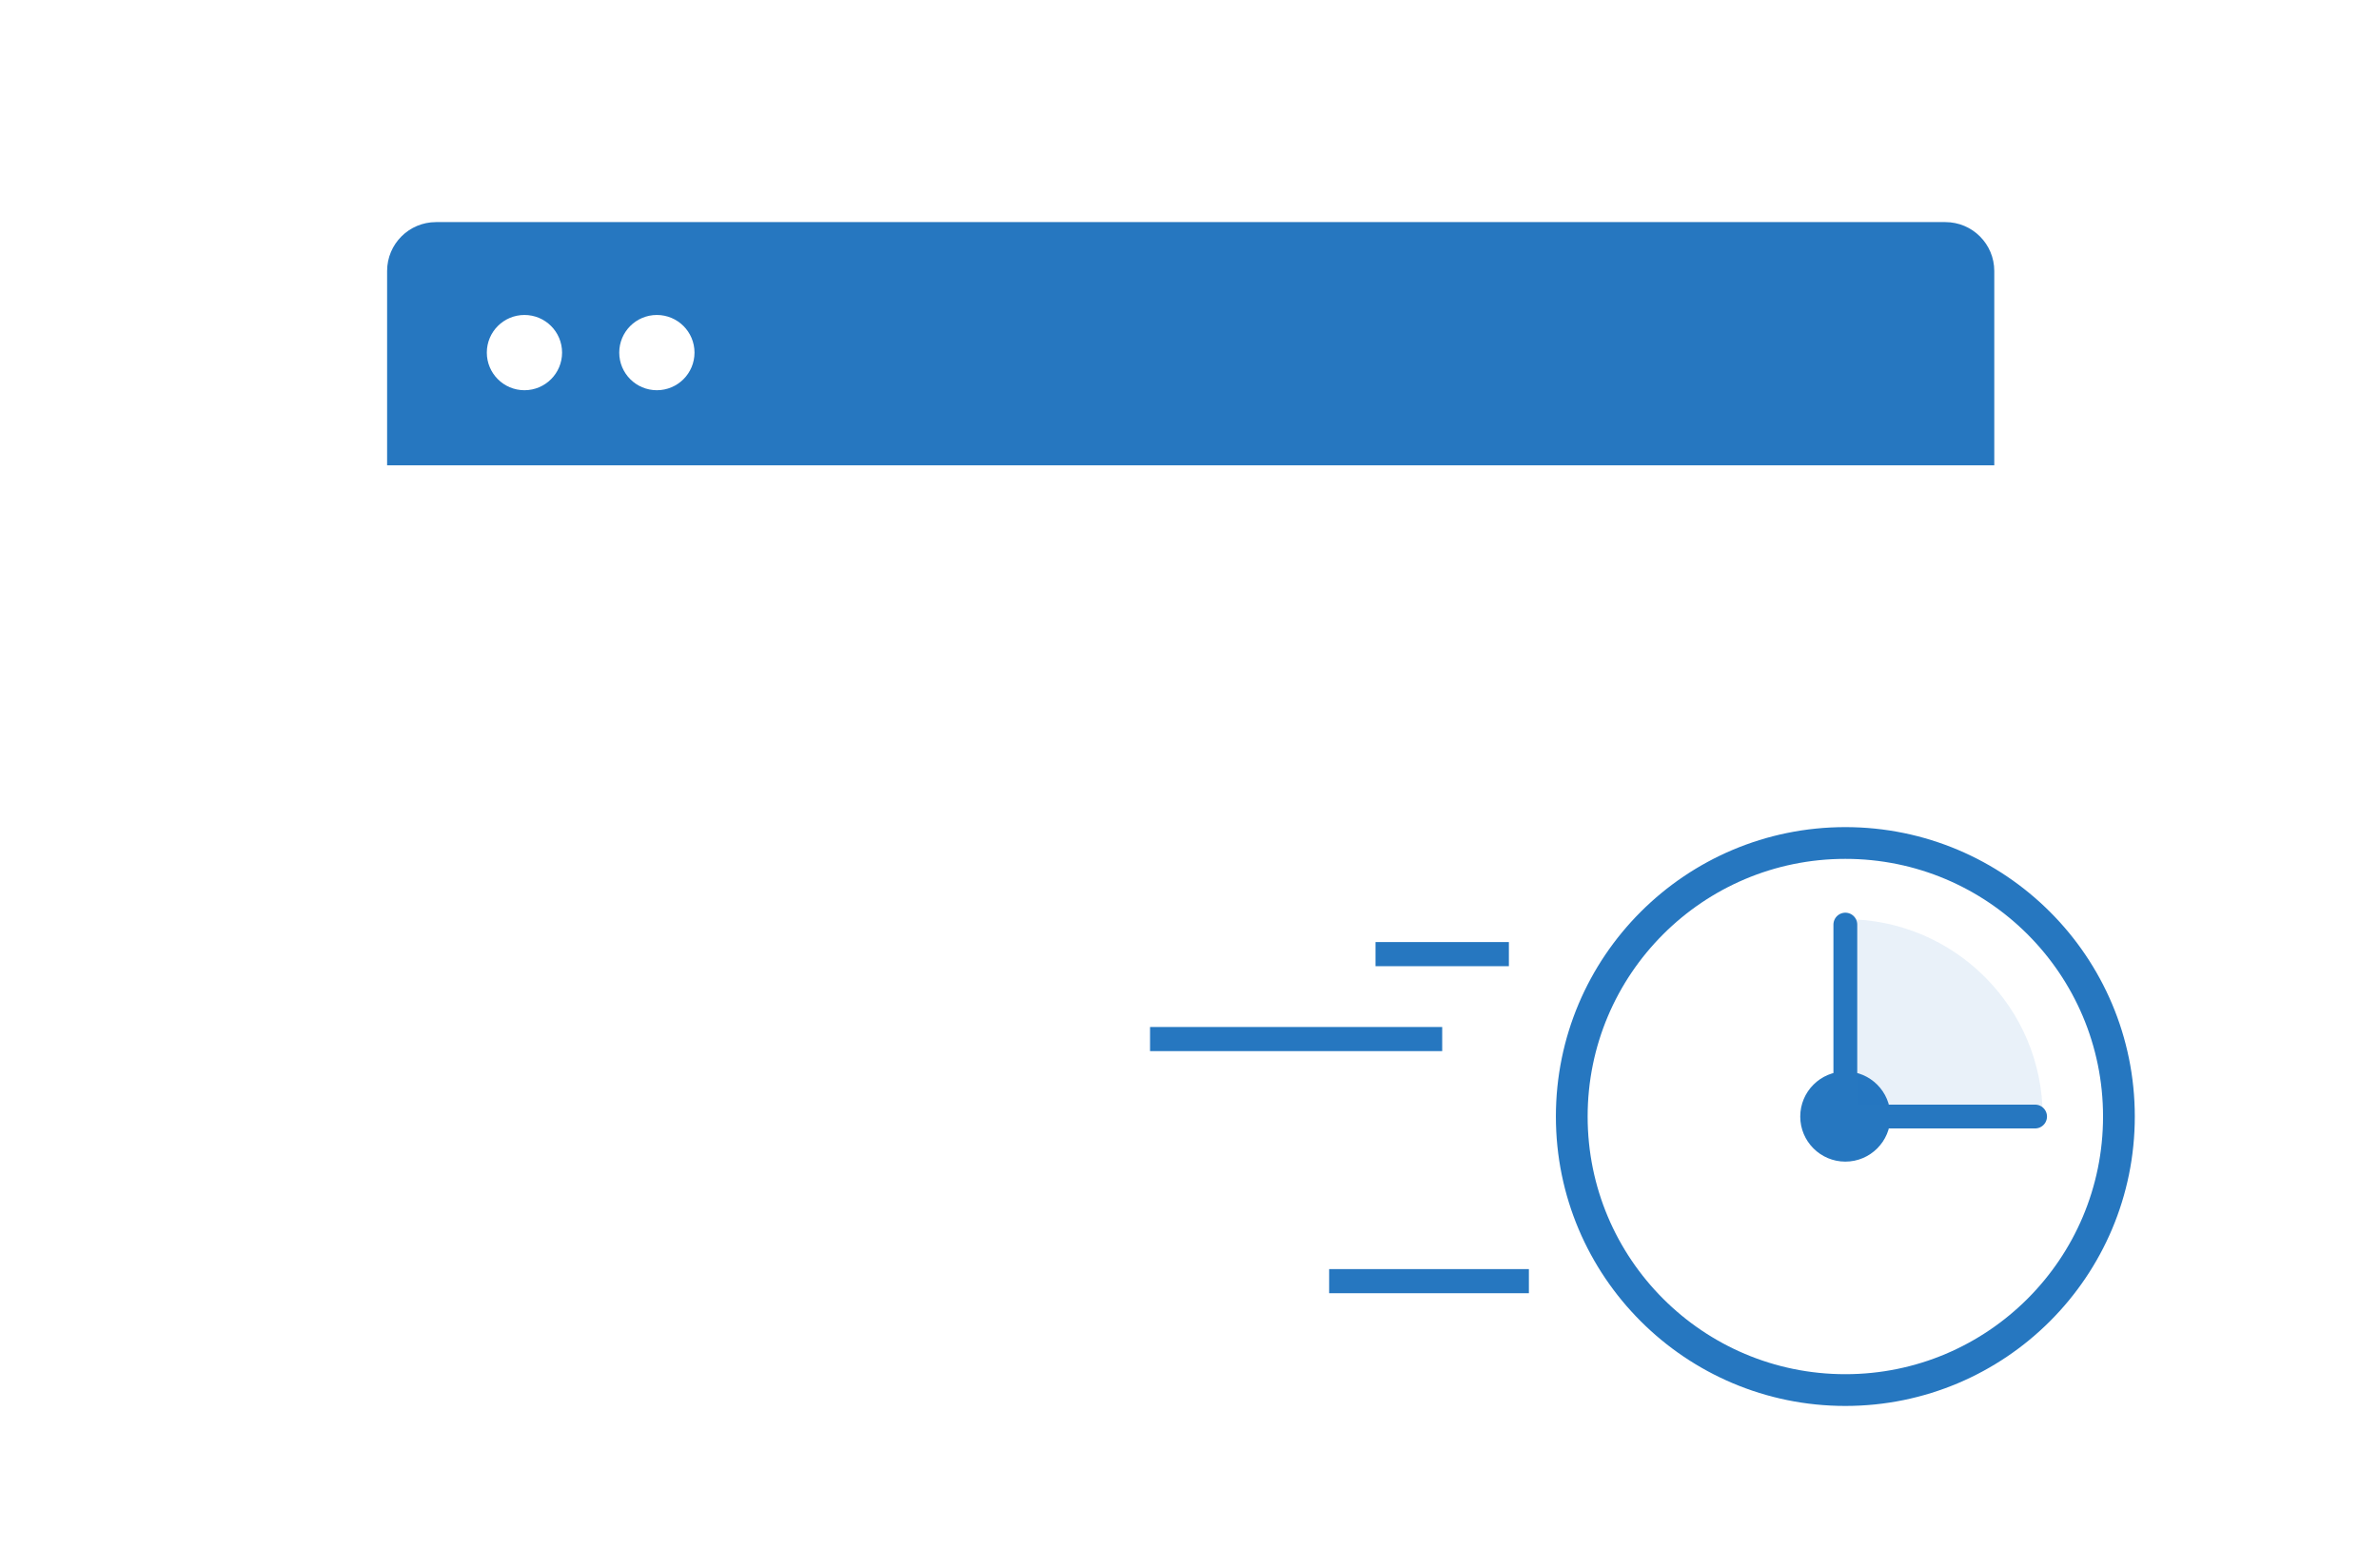 <?xml version="1.0" encoding="UTF-8"?><svg id="uuid-5ff0c1bc-b1d8-4090-8839-694810bc26f9" xmlns="http://www.w3.org/2000/svg" xmlns:xlink="http://www.w3.org/1999/xlink" viewBox="0 0 149.83 98.74"><defs><style>.uuid-9f1c3e45-7614-48d0-b52c-2a342a370d83{stroke-width:1.52px;}.uuid-9f1c3e45-7614-48d0-b52c-2a342a370d83,.uuid-9e5da20b-3601-422f-b246-2f88f980bab4,.uuid-cd5ca282-db41-4a88-9bd9-7626799959a8{stroke:#2677c0;stroke-miterlimit:10;}.uuid-9f1c3e45-7614-48d0-b52c-2a342a370d83,.uuid-cd5ca282-db41-4a88-9bd9-7626799959a8{fill:none;}.uuid-6e9507ed-8892-40c4-80f9-ef60db2e4009,.uuid-9e5da20b-3601-422f-b246-2f88f980bab4,.uuid-657c7928-b056-4ac2-9fc1-2204302d9603{fill:#fff;}.uuid-31df3a7d-8674-483a-bd5d-a9e793203db0{opacity:.1;}.uuid-31df3a7d-8674-483a-bd5d-a9e793203db0,.uuid-761f1680-3fbe-4254-8e5a-c71a251e6721{fill:#2677c0;}.uuid-9e5da20b-3601-422f-b246-2f88f980bab4{stroke-width:2px;}.uuid-657c7928-b056-4ac2-9fc1-2204302d9603{filter:url(#uuid-8894e878-eec4-4854-bbb0-47db0883f864);}.uuid-cd5ca282-db41-4a88-9bd9-7626799959a8{stroke-linecap:round;stroke-width:1.5px;}</style><filter id="uuid-8894e878-eec4-4854-bbb0-47db0883f864" filterUnits="userSpaceOnUse"><feOffset dx="0" dy="0"/><feGaussianBlur result="uuid-a17f1092-fd83-434a-ab55-c8e5e697a403" stdDeviation="5.68"/><feFlood flood-color="#2677c0" flood-opacity=".15"/><feComposite in2="uuid-a17f1092-fd83-434a-ab55-c8e5e697a403" operator="in"/><feComposite in="SourceGraphic"/></filter></defs><rect class="uuid-657c7928-b056-4ac2-9fc1-2204302d9603" x="24.38" y="13.99" width="101.23" height="70.76" rx="2.68" ry="2.68"/><path class="uuid-761f1680-3fbe-4254-8e5a-c71a251e6721" d="m27.46,13.99h95.06c1.7,0,3.08,1.38,3.08,3.08v12.24H24.38v-12.24c0-1.7,1.38-3.08,3.08-3.08Z"/><circle class="uuid-6e9507ed-8892-40c4-80f9-ef60db2e4009" cx="33.03" cy="22.21" r="2.37"/><circle class="uuid-6e9507ed-8892-40c4-80f9-ef60db2e4009" cx="41.37" cy="22.21" r="2.37"/><line class="uuid-9f1c3e45-7614-48d0-b52c-2a342a370d83" x1="111.33" y1="71.93" x2="123.01" y2="71.93"/><circle class="uuid-9e5da20b-3601-422f-b246-2f88f980bab4" cx="116.22" cy="70.33" r="17.23"/><circle class="uuid-761f1680-3fbe-4254-8e5a-c71a251e6721" cx="116.22" cy="70.33" r="2.84"/><path class="uuid-31df3a7d-8674-483a-bd5d-a9e793203db0" d="m116.22,57.9c6.87,0,12.43,5.57,12.43,12.43h-12.43v-12.43Z"/><line class="uuid-9f1c3e45-7614-48d0-b52c-2a342a370d83" x1="95.03" y1="60.1" x2="86.63" y2="60.1"/><line class="uuid-9f1c3e45-7614-48d0-b52c-2a342a370d83" x1="90.83" y1="65.45" x2="72.43" y2="65.45"/><line class="uuid-9f1c3e45-7614-48d0-b52c-2a342a370d83" x1="96.29" y1="80.7" x2="83.71" y2="80.7"/><line class="uuid-cd5ca282-db41-4a88-9bd9-7626799959a8" x1="116.22" y1="70.33" x2="116.22" y2="58.24"/><line class="uuid-cd5ca282-db41-4a88-9bd9-7626799959a8" x1="128.17" y1="70.33" x2="116.22" y2="70.33"/></svg>